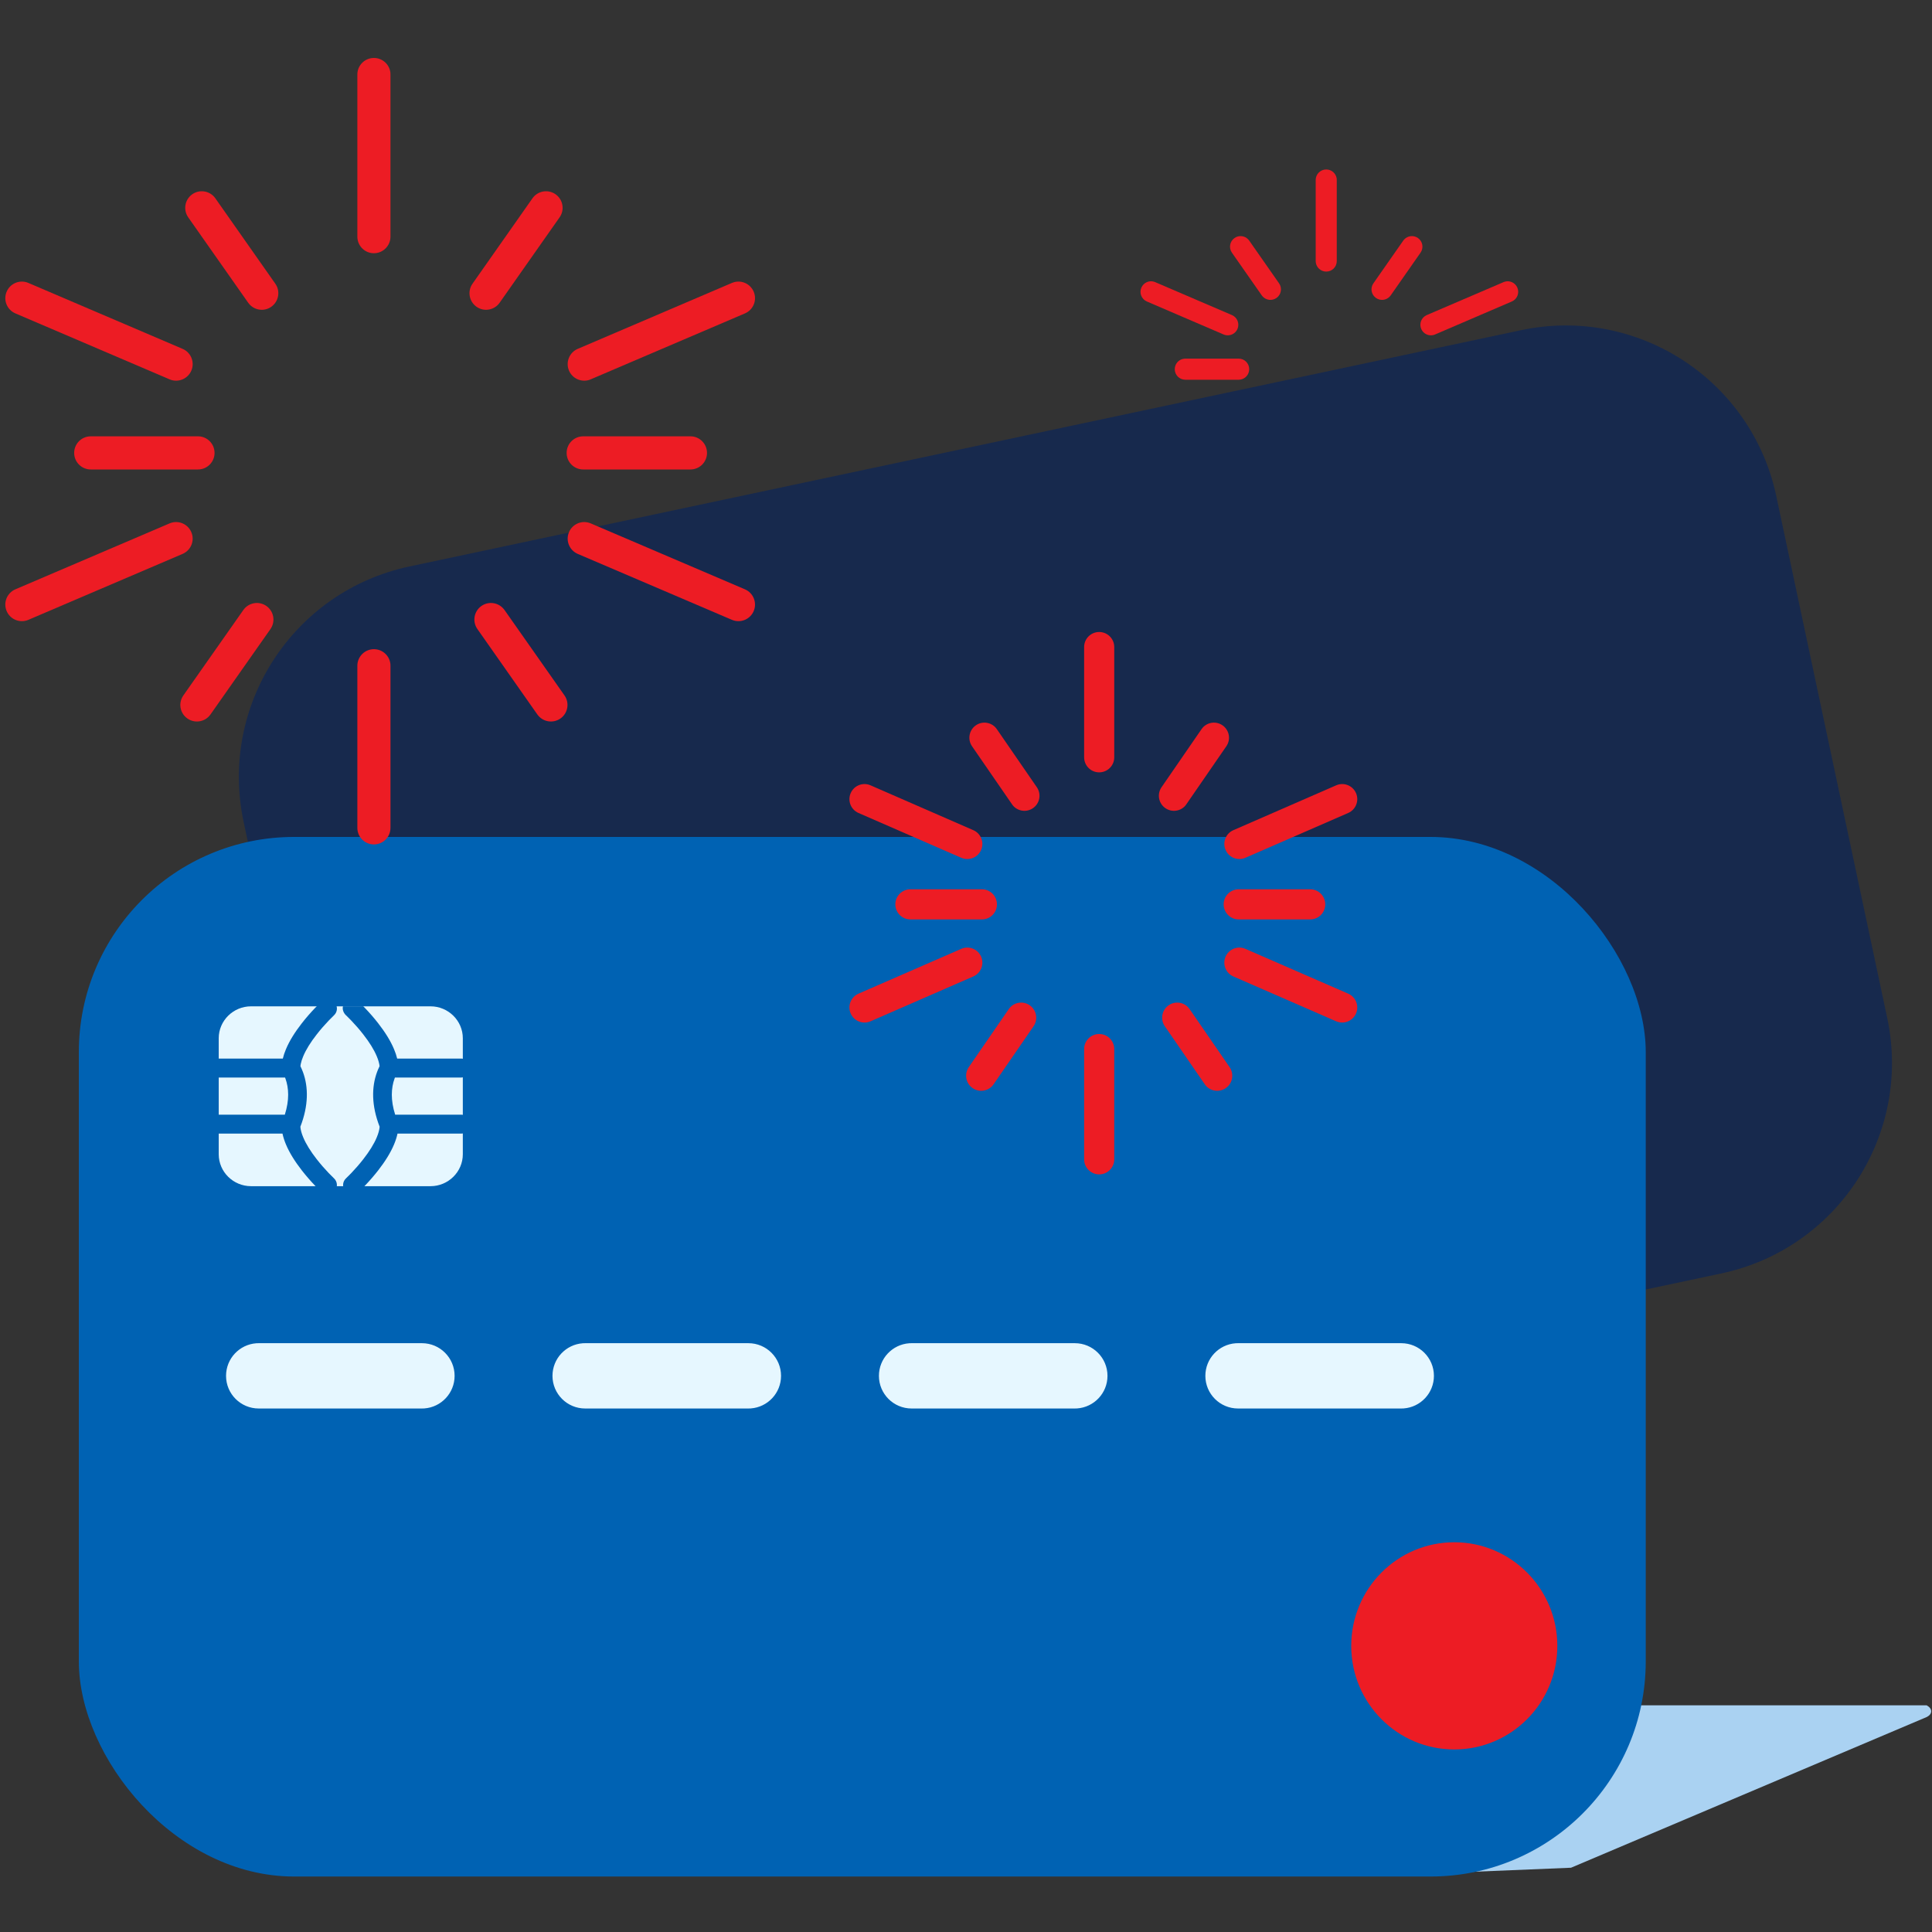 <svg viewBox="0 0 56 56" fill="none" xmlns="http://www.w3.org/2000/svg">
<rect x="0" y="0" width="56" height="56" fill="#333333" stroke="none"/>
<path d="M38.442 4.912C38.596 4.912 38.724 5.027 38.745 5.176L38.747 5.217V7.567C38.747 7.736 38.611 7.872 38.442 7.872C38.287 7.872 38.159 7.757 38.139 7.608L38.136 7.567V5.217C38.136 5.048 38.273 4.912 38.442 4.912Z" fill="#ED1C24"/>
<path d="M35.784 6.899C35.91 6.81 36.081 6.831 36.183 6.942L36.209 6.974L37.074 8.212C37.171 8.35 37.137 8.541 36.999 8.637C36.872 8.726 36.701 8.705 36.599 8.594L36.573 8.562L35.708 7.324C35.611 7.186 35.645 6.995 35.784 6.899Z" fill="#ED1C24"/>
<path d="M39.955 12.866C40.082 12.777 40.252 12.798 40.354 12.909L40.38 12.941L41.245 14.178C41.342 14.317 41.308 14.508 41.17 14.604C41.043 14.693 40.873 14.672 40.77 14.561L40.744 14.529L39.879 13.291C39.783 13.153 39.816 12.962 39.955 12.866Z" fill="#ED1C24"/>
<path d="M41.1 6.899C40.973 6.81 40.802 6.831 40.7 6.942L40.674 6.974L39.809 8.212C39.712 8.35 39.746 8.541 39.884 8.637C40.011 8.726 40.182 8.705 40.284 8.594L40.31 8.562L41.175 7.324C41.272 7.186 41.238 6.995 41.1 6.899Z" fill="#ED1C24"/>
<path d="M36.928 12.866C36.802 12.777 36.631 12.798 36.529 12.909L36.503 12.941L35.638 14.178C35.541 14.317 35.575 14.508 35.713 14.604C35.84 14.693 36.011 14.672 36.113 14.561L36.139 14.529L37.004 13.291C37.101 13.153 37.067 12.962 36.928 12.866Z" fill="#ED1C24"/>
<path d="M34.051 10.701C34.051 10.546 34.166 10.418 34.316 10.398L34.357 10.395H35.904C36.073 10.395 36.209 10.532 36.209 10.701C36.209 10.856 36.094 10.984 35.945 11.004L35.904 11.007H34.357C34.188 11.007 34.051 10.87 34.051 10.701Z" fill="#ED1C24"/>
<path d="M41.155 10.701C41.155 10.546 41.27 10.418 41.419 10.398L41.461 10.395H43.008C43.177 10.395 43.313 10.532 43.313 10.701C43.313 10.856 43.199 10.984 43.049 11.004L43.008 11.007H41.461C41.292 11.007 41.155 10.87 41.155 10.701Z" fill="#ED1C24"/>
<path d="M38.442 13.48C38.596 13.48 38.724 13.595 38.745 13.744L38.747 13.786V16.135C38.747 16.304 38.611 16.441 38.442 16.441C38.287 16.441 38.159 16.326 38.139 16.177L38.136 16.135V13.786C38.136 13.617 38.273 13.48 38.442 13.48Z" fill="#ED1C24"/>
<path d="M33.083 8.338C33.144 8.196 33.3 8.123 33.445 8.164L33.484 8.178L35.709 9.133C35.864 9.2 35.935 9.38 35.869 9.535C35.808 9.677 35.651 9.749 35.506 9.709L35.467 9.695L33.243 8.739C33.088 8.673 33.016 8.493 33.083 8.338Z" fill="#ED1C24"/>
<path d="M41.195 11.823C41.256 11.681 41.412 11.609 41.557 11.649L41.596 11.663L43.821 12.618C43.976 12.685 44.048 12.865 43.981 13.02C43.92 13.162 43.764 13.234 43.619 13.194L43.58 13.18L41.355 12.224C41.2 12.158 41.128 11.978 41.195 11.823Z" fill="#ED1C24"/>
<path d="M43.981 8.338C43.92 8.196 43.764 8.123 43.619 8.164L43.58 8.178L41.355 9.133C41.2 9.2 41.128 9.38 41.195 9.535C41.256 9.677 41.412 9.749 41.557 9.709L41.596 9.695L43.821 8.739C43.976 8.673 44.048 8.493 43.981 8.338Z" fill="#ED1C24"/>
<path d="M35.869 11.823C35.808 11.681 35.651 11.609 35.506 11.649L35.467 11.663L33.243 12.618C33.088 12.685 33.016 12.865 33.083 13.02C33.144 13.162 33.3 13.234 33.445 13.194L33.484 13.18L35.709 12.224C35.864 12.158 35.935 11.978 35.869 11.823Z" fill="#ED1C24"/>
<path fill-rule="evenodd" clip-rule="evenodd" d="M45.537 54.137L55.842 49.771C55.842 49.771 55.977 49.715 55.977 49.602C55.977 49.49 55.842 49.429 55.842 49.429H41.622V54.299L45.537 54.137Z" fill="#AAD2F2"/>
<path fill-rule="evenodd" clip-rule="evenodd" d="M44.087 9.571C47.457 8.855 50.77 11.006 51.486 14.377L54.703 29.511C55.419 32.881 53.268 36.194 49.898 36.91L17.677 43.759C14.307 44.475 10.994 42.324 10.278 38.953L7.061 23.82C6.345 20.449 8.496 17.136 11.866 16.42L44.087 9.571Z" fill="#17294D"/>
<rect x="2.285" y="24.259" width="45.418" height="30.133" rx="6.239" fill="#0062B3"/>
<path d="M12.23 38.933C12.753 38.933 13.177 39.357 13.177 39.88C13.177 40.38 12.789 40.789 12.298 40.824L12.23 40.826H7.499C6.976 40.826 6.552 40.402 6.552 39.88C6.552 39.379 6.94 38.97 7.431 38.935L7.499 38.933H12.23Z" fill="#E6F7FF"/>
<path d="M21.692 38.933C22.215 38.933 22.639 39.357 22.639 39.88C22.639 40.38 22.251 40.789 21.76 40.824L21.692 40.826H16.961C16.438 40.826 16.014 40.402 16.014 39.88C16.014 39.379 16.402 38.97 16.893 38.935L16.961 38.933H21.692Z" fill="#E6F7FF"/>
<path d="M31.154 38.933C31.677 38.933 32.101 39.357 32.101 39.88C32.101 40.38 31.713 40.789 31.221 40.824L31.154 40.826H26.423C25.9 40.826 25.476 40.402 25.476 39.88C25.476 39.379 25.864 38.97 26.355 38.935L26.423 38.933H31.154Z" fill="#E6F7FF"/>
<path d="M40.616 38.933C41.139 38.933 41.563 39.357 41.563 39.88C41.563 40.38 41.175 40.789 40.684 40.824L40.616 40.826H35.885C35.362 40.826 34.938 40.402 34.938 39.88C34.938 39.379 35.326 38.97 35.817 38.935L35.885 38.933H40.616Z" fill="#E6F7FF"/>
<path fill-rule="evenodd" clip-rule="evenodd" d="M45.14 47.707C45.14 49.365 43.802 50.709 42.153 50.709C40.503 50.709 39.166 49.365 39.166 47.707C39.166 46.049 40.503 44.703 42.153 44.703C43.802 44.703 45.14 46.049 45.14 47.707" fill="#ED1C24"/>
<path fill-rule="evenodd" clip-rule="evenodd" d="M13.415 33.458C13.415 33.966 12.993 34.382 12.48 34.382H7.276C6.761 34.382 6.34 33.966 6.34 33.458V30.093C6.34 29.585 6.761 29.169 7.276 29.169H12.48C12.993 29.169 13.415 29.585 13.415 30.093V33.458Z" fill="#E6F7FF"/>
<path fill-rule="evenodd" clip-rule="evenodd" d="M9.309 29.04C9.418 28.938 9.589 28.943 9.692 29.051C9.795 29.158 9.79 29.328 9.681 29.429L9.526 29.584C9.408 29.708 9.289 29.843 9.179 29.985C9.005 30.207 8.87 30.422 8.789 30.617C8.755 30.698 8.731 30.773 8.717 30.842L8.708 30.905L8.742 30.978L8.782 31.076C8.941 31.509 8.945 32.045 8.706 32.659C8.713 32.749 8.741 32.852 8.789 32.966C8.87 33.161 9.005 33.376 9.179 33.599C9.289 33.74 9.407 33.876 9.526 34L9.681 34.155C9.789 34.256 9.795 34.425 9.692 34.533C9.589 34.64 9.418 34.645 9.309 34.544L9.217 34.455L9.132 34.367C9.001 34.23 8.871 34.081 8.749 33.925C8.549 33.668 8.39 33.415 8.288 33.171C8.243 33.064 8.21 32.96 8.188 32.858H6.341C6.191 32.858 6.07 32.735 6.07 32.584C6.07 32.449 6.166 32.336 6.292 32.313L6.341 32.309H8.256C8.389 31.889 8.375 31.539 8.272 31.258C8.269 31.249 8.266 31.241 8.263 31.233H6.341C6.191 31.233 6.07 31.11 6.07 30.958C6.07 30.823 6.166 30.71 6.292 30.687L6.341 30.683H8.198C8.219 30.595 8.249 30.505 8.288 30.413C8.39 30.168 8.549 29.915 8.749 29.659C8.871 29.502 9.002 29.353 9.132 29.217L9.284 29.063L9.309 29.04ZM10.578 29.217L10.53 29.168H9.941C9.918 29.259 9.956 29.36 10.029 29.429L10.05 29.448L10.184 29.584C10.303 29.708 10.421 29.843 10.531 29.985C10.705 30.207 10.84 30.422 10.921 30.617L10.952 30.696C10.97 30.747 10.983 30.796 10.993 30.842L11.002 30.905L10.981 30.949C10.963 30.986 10.945 31.029 10.928 31.076C10.769 31.509 10.765 32.045 11.004 32.659C10.997 32.749 10.969 32.852 10.921 32.966C10.84 33.161 10.705 33.376 10.531 33.599C10.421 33.74 10.303 33.876 10.184 34L10.107 34.078L10.029 34.155C9.921 34.256 9.915 34.425 10.018 34.533C10.121 34.64 10.292 34.645 10.401 34.544L10.457 34.49L10.578 34.367C10.709 34.23 10.839 34.081 10.961 33.925C11.161 33.668 11.32 33.415 11.422 33.171C11.467 33.064 11.5 32.96 11.522 32.858H13.368L13.417 32.854C13.544 32.831 13.639 32.718 13.639 32.584C13.639 32.432 13.518 32.309 13.368 32.309H11.454C11.32 31.889 11.335 31.539 11.438 31.258C11.441 31.249 11.444 31.241 11.447 31.233H13.368L13.417 31.228C13.544 31.205 13.639 31.093 13.639 30.958C13.639 30.806 13.518 30.683 13.368 30.683H11.512C11.491 30.595 11.461 30.505 11.422 30.413C11.32 30.168 11.161 29.915 10.961 29.659C10.839 29.502 10.709 29.353 10.578 29.217Z" fill="#0062B3"/>
<path d="M10.838 1.68C11.086 1.68 11.29 1.867 11.316 2.108L11.318 2.16V6.859C11.318 7.124 11.103 7.34 10.838 7.34C10.59 7.34 10.387 7.152 10.361 6.912L10.358 6.859V2.16C10.358 1.895 10.573 1.68 10.838 1.68Z" fill="#ED1C24"/>
<path d="M5.573 5.631C5.776 5.489 6.05 5.525 6.21 5.707L6.242 5.748L7.98 8.223C8.133 8.44 8.08 8.74 7.863 8.892C7.661 9.035 7.386 8.998 7.227 8.816L7.194 8.775L5.456 6.3C5.304 6.083 5.356 5.784 5.573 5.631Z" fill="#ED1C24"/>
<path d="M13.954 17.565C14.157 17.423 14.432 17.459 14.591 17.641L14.624 17.682L16.362 20.157C16.514 20.374 16.462 20.674 16.245 20.826C16.042 20.968 15.768 20.932 15.608 20.75L15.575 20.709L13.838 18.234C13.685 18.017 13.737 17.718 13.954 17.565Z" fill="#ED1C24"/>
<path d="M16.103 5.631C15.9 5.489 15.626 5.525 15.466 5.707L15.434 5.748L13.696 8.223C13.543 8.44 13.596 8.74 13.813 8.892C14.015 9.035 14.29 8.998 14.45 8.816L14.482 8.775L16.22 6.3C16.373 6.083 16.32 5.784 16.103 5.631Z" fill="#ED1C24"/>
<path d="M7.722 17.565C7.519 17.423 7.245 17.459 7.085 17.641L7.053 17.682L5.315 20.157C5.162 20.374 5.214 20.674 5.432 20.826C5.634 20.968 5.909 20.932 6.068 20.75L6.101 20.709L7.839 18.234C7.991 18.017 7.939 17.718 7.722 17.565Z" fill="#ED1C24"/>
<path d="M2.15 13.128C2.15 12.88 2.337 12.676 2.578 12.65L2.631 12.647H5.739C6.004 12.647 6.219 12.863 6.219 13.128C6.219 13.375 6.032 13.579 5.791 13.605L5.739 13.608H2.631C2.365 13.608 2.15 13.393 2.15 13.128Z" fill="#ED1C24"/>
<path d="M16.424 13.128C16.424 12.88 16.612 12.676 16.852 12.65L16.905 12.647H20.013C20.278 12.647 20.493 12.863 20.493 13.128C20.493 13.375 20.306 13.579 20.065 13.605L20.013 13.608H16.905C16.639 13.608 16.424 13.393 16.424 13.128Z" fill="#ED1C24"/>
<path d="M10.838 18.817C11.086 18.817 11.29 19.004 11.316 19.245L11.318 19.297V23.996C11.318 24.261 11.103 24.476 10.838 24.476C10.59 24.476 10.387 24.289 10.361 24.048L10.358 23.996V19.297C10.358 19.032 10.573 18.817 10.838 18.817Z" fill="#ED1C24"/>
<path d="M0.193 8.454C0.29 8.226 0.543 8.112 0.774 8.183L0.823 8.201L5.293 10.112C5.537 10.216 5.65 10.499 5.546 10.743C5.448 10.97 5.196 11.084 4.964 11.014L4.915 10.995L0.446 9.084C0.202 8.98 0.088 8.698 0.193 8.454Z" fill="#ED1C24"/>
<path d="M16.493 15.424C16.59 15.196 16.843 15.082 17.074 15.153L17.124 15.171L21.593 17.082C21.837 17.187 21.95 17.469 21.846 17.713C21.748 17.941 21.496 18.054 21.265 17.984L21.215 17.966L16.746 16.055C16.502 15.95 16.389 15.668 16.493 15.424Z" fill="#ED1C24"/>
<path d="M21.846 8.454C21.748 8.226 21.496 8.112 21.265 8.183L21.215 8.201L16.746 10.112C16.502 10.216 16.389 10.499 16.493 10.743C16.59 10.97 16.843 11.084 17.074 11.014L17.123 10.995L21.593 9.084C21.837 8.98 21.95 8.698 21.846 8.454Z" fill="#ED1C24"/>
<path d="M5.545 15.424C5.448 15.196 5.196 15.082 4.964 15.153L4.915 15.171L0.445 17.082C0.202 17.187 0.088 17.469 0.193 17.713C0.29 17.941 0.542 18.054 0.774 17.984L0.823 17.966L5.293 16.055C5.537 15.95 5.65 15.668 5.545 15.424Z" fill="#ED1C24"/>
<path d="M31.86 18.319C32.084 18.319 32.269 18.487 32.294 18.704L32.297 18.755V21.951C32.297 22.192 32.102 22.387 31.86 22.387C31.637 22.387 31.452 22.219 31.427 22.001L31.424 21.951V18.755C31.424 18.514 31.619 18.319 31.86 18.319Z" fill="#ED1C24"/>
<path d="M28.287 21.023C28.471 20.896 28.719 20.93 28.863 21.095L28.894 21.135L30.053 22.818C30.19 23.017 30.14 23.289 29.941 23.425C29.757 23.552 29.509 23.518 29.365 23.354L29.334 23.313L28.175 21.631C28.038 21.432 28.088 21.16 28.287 21.023Z" fill="#ED1C24"/>
<path d="M33.874 29.138C34.059 29.011 34.307 29.045 34.45 29.21L34.482 29.25L35.641 30.933C35.777 31.132 35.727 31.404 35.529 31.54C35.344 31.667 35.096 31.633 34.952 31.469L34.921 31.428L33.762 29.745C33.626 29.547 33.676 29.275 33.874 29.138Z" fill="#ED1C24"/>
<path d="M35.434 21.023C35.249 20.896 35.002 20.93 34.858 21.095L34.827 21.135L33.668 22.818C33.531 23.017 33.581 23.289 33.78 23.425C33.964 23.552 34.212 23.518 34.356 23.354L34.387 23.313L35.546 21.631C35.683 21.432 35.633 21.16 35.434 21.023Z" fill="#ED1C24"/>
<path d="M29.846 29.138C29.662 29.011 29.414 29.045 29.27 29.21L29.239 29.25L28.08 30.933C27.944 31.132 27.994 31.404 28.192 31.54C28.377 31.667 28.625 31.633 28.768 31.469L28.8 31.428L29.959 29.745C30.095 29.547 30.045 29.275 29.846 29.138Z" fill="#ED1C24"/>
<path d="M25.952 26.213C25.952 25.989 26.12 25.805 26.338 25.779L26.389 25.776H28.461C28.702 25.776 28.897 25.972 28.897 26.213C28.897 26.437 28.729 26.622 28.512 26.647L28.461 26.65H26.389C26.147 26.65 25.952 26.454 25.952 26.213Z" fill="#ED1C24"/>
<path d="M35.468 26.213C35.468 25.989 35.637 25.805 35.854 25.779L35.905 25.776H37.977C38.218 25.776 38.413 25.972 38.413 26.213C38.413 26.437 38.245 26.622 38.028 26.647L37.977 26.65H35.905C35.663 26.65 35.468 26.454 35.468 26.213Z" fill="#ED1C24"/>
<path d="M31.86 29.971C32.084 29.971 32.269 30.14 32.294 30.357L32.297 30.408V33.603C32.297 33.845 32.102 34.04 31.86 34.04C31.637 34.04 31.452 33.871 31.427 33.654L31.424 33.603V30.408C31.424 30.167 31.619 29.971 31.86 29.971Z" fill="#ED1C24"/>
<path d="M24.658 22.989C24.747 22.783 24.976 22.682 25.185 22.745L25.233 22.763L28.212 24.063C28.433 24.159 28.534 24.416 28.438 24.637C28.348 24.843 28.12 24.945 27.911 24.881L27.863 24.863L24.883 23.564C24.662 23.467 24.561 23.21 24.658 22.989Z" fill="#ED1C24"/>
<path d="M35.524 27.728C35.614 27.523 35.842 27.421 36.051 27.485L36.099 27.503L39.079 28.802C39.3 28.899 39.401 29.156 39.305 29.377C39.215 29.582 38.987 29.684 38.778 29.62L38.73 29.603L35.75 28.303C35.529 28.207 35.428 27.949 35.524 27.728Z" fill="#ED1C24"/>
<path d="M39.305 22.989C39.215 22.783 38.987 22.682 38.778 22.745L38.73 22.763L35.75 24.063C35.529 24.159 35.428 24.416 35.525 24.637C35.614 24.843 35.842 24.945 36.051 24.881L36.099 24.863L39.079 23.564C39.3 23.467 39.401 23.21 39.305 22.989Z" fill="#ED1C24"/>
<path d="M28.438 27.728C28.348 27.523 28.12 27.421 27.911 27.485L27.863 27.503L24.884 28.802C24.662 28.899 24.561 29.156 24.658 29.377C24.747 29.582 24.976 29.684 25.185 29.62L25.233 29.603L28.212 28.303C28.433 28.207 28.534 27.949 28.438 27.728Z" fill="#ED1C24"/>
</svg>
